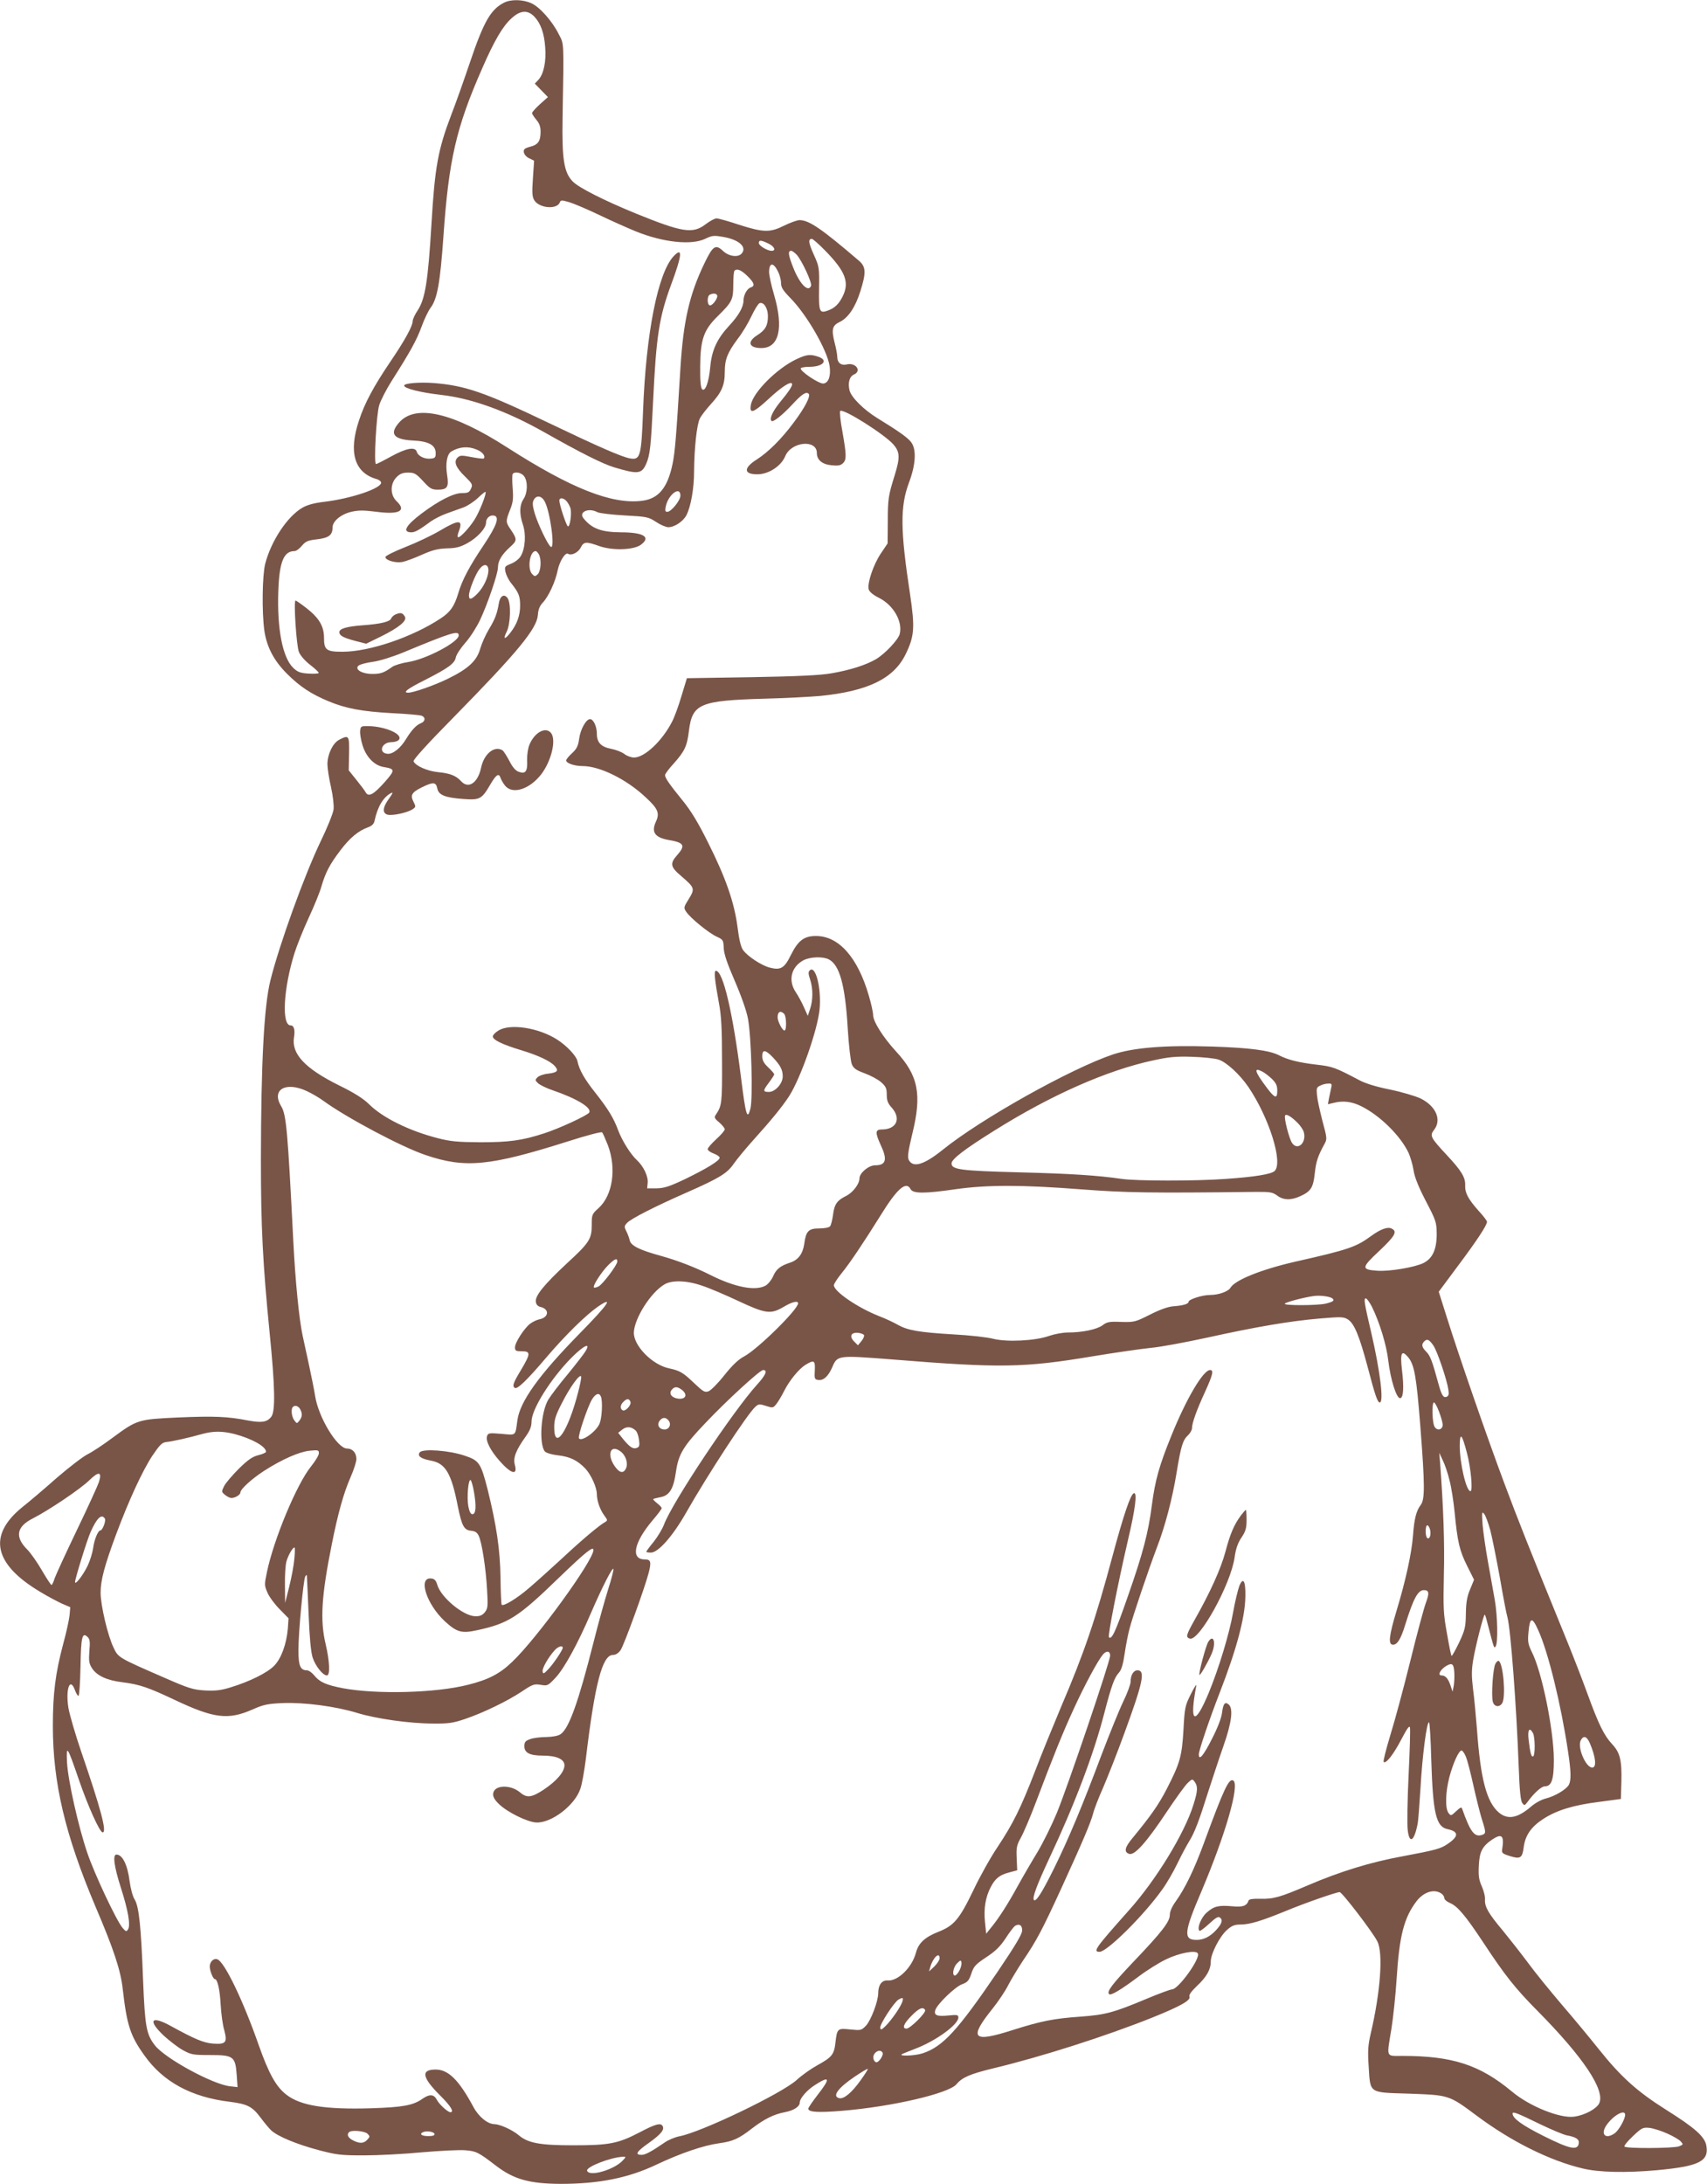 <?xml version="1.0" standalone="no"?>
<!DOCTYPE svg PUBLIC "-//W3C//DTD SVG 20010904//EN"
 "http://www.w3.org/TR/2001/REC-SVG-20010904/DTD/svg10.dtd">
<svg version="1.0" xmlns="http://www.w3.org/2000/svg"
 width="1001pt" height="1280pt" viewBox="0 0 1001 1280"
 preserveAspectRatio="xMidYMid meet">
<g transform="translate(0,1280) scale(0.1,-0.1)"
fill="#795548" stroke="none">
<path d="M2955 12784 c-78 -40 -119 -112 -200 -352 -29 -86 -77 -223 -108
-303 -79 -207 -97 -308 -117 -644 -20 -334 -37 -437 -80 -503 -17 -25 -30 -54
-30 -64 0 -29 -46 -113 -131 -238 -98 -145 -151 -243 -184 -345 -62 -185 -27
-304 100 -342 17 -4 30 -15 30 -22 0 -34 -175 -93 -332 -112 -60 -7 -101 -18
-130 -35 -88 -51 -183 -194 -218 -329 -17 -69 -20 -280 -5 -390 14 -97 56
-177 133 -254 75 -75 142 -119 243 -161 103 -43 196 -60 374 -70 85 -4 163
-11 173 -15 24 -10 21 -34 -5 -44 -27 -10 -56 -42 -87 -93 -32 -53 -78 -90
-110 -86 -54 6 -33 68 24 68 18 0 38 6 44 14 26 31 -74 77 -174 80 -48 1 -50
0 -53 -27 -2 -15 4 -52 13 -82 20 -69 68 -120 122 -130 71 -12 72 -17 9 -89
-64 -72 -94 -89 -111 -61 -5 10 -30 43 -55 74 l-45 56 2 98 c2 107 -1 111 -58
81 -37 -19 -68 -83 -69 -142 0 -23 9 -84 21 -135 12 -54 18 -109 15 -132 -3
-22 -36 -105 -75 -185 -97 -202 -242 -604 -295 -815 -38 -152 -55 -484 -56
-1050 0 -397 11 -612 51 -1015 32 -319 35 -464 9 -495 -25 -31 -56 -35 -134
-21 -121 24 -201 27 -411 18 -234 -11 -240 -12 -385 -119 -52 -39 -117 -82
-145 -96 -27 -13 -109 -76 -181 -138 -71 -63 -164 -142 -206 -175 -200 -164
-165 -331 106 -493 44 -27 103 -58 129 -70 l49 -21 -4 -47 c-3 -27 -19 -102
-37 -167 -46 -172 -61 -292 -61 -482 0 -334 72 -638 250 -1059 107 -250 148
-374 160 -485 24 -209 44 -272 126 -386 110 -156 276 -246 502 -273 103 -13
132 -28 181 -94 21 -28 49 -62 62 -74 38 -35 149 -81 277 -115 106 -28 131
-31 267 -31 83 0 236 8 340 18 105 9 218 15 253 12 64 -5 77 -11 181 -91 105
-80 196 -105 379 -106 223 0 396 34 562 113 142 67 274 112 367 125 81 11 116
27 193 87 72 55 128 83 192 95 53 10 88 33 88 57 0 24 42 73 90 103 87 56 91
39 15 -58 -30 -39 -55 -75 -55 -81 0 -21 57 -24 195 -13 295 24 629 102 674
156 33 40 80 60 211 92 285 68 666 190 938 299 164 66 226 101 217 122 -4 11
11 31 43 62 58 54 82 97 82 144 0 46 53 149 96 186 27 24 44 31 78 31 54 0
120 20 260 77 118 49 302 113 322 113 14 0 195 -236 221 -289 35 -69 18 -298
-39 -540 -16 -70 -18 -102 -12 -193 10 -159 -1 -152 231 -159 244 -9 238 -7
406 -132 202 -150 425 -261 619 -307 95 -23 254 -26 433 -10 249 23 308 52
291 145 -10 53 -68 104 -237 210 -168 106 -263 191 -394 355 -50 63 -147 180
-216 260 -68 80 -158 190 -198 245 -41 55 -107 139 -147 188 -86 102 -108 141
-106 183 2 17 -7 52 -19 79 -17 38 -20 62 -17 121 4 81 20 112 78 152 57 38
72 24 59 -57 -4 -21 2 -26 43 -39 63 -20 75 -13 83 50 9 71 44 121 115 167 79
51 176 81 328 100 l127 17 3 102 c3 125 -8 170 -54 219 -47 50 -80 117 -144
293 -29 80 -84 222 -122 315 -233 571 -285 704 -366 920 -102 272 -266 746
-337 972 l-48 152 110 148 c114 152 173 242 173 262 0 6 -22 35 -50 65 -60 68
-80 104 -78 148 2 47 -22 86 -106 176 -97 104 -103 115 -77 149 47 59 12 140
-79 185 -30 14 -111 38 -179 52 -80 16 -145 36 -180 55 -142 75 -156 80 -251
91 -102 12 -168 28 -220 55 -56 29 -175 44 -390 51 -280 9 -461 -6 -583 -46
-247 -83 -775 -378 -1000 -560 -111 -89 -175 -107 -199 -56 -7 17 -1 55 22
151 57 231 35 342 -96 483 -76 83 -134 175 -134 213 0 15 -11 66 -25 113 -65
225 -177 351 -311 350 -69 0 -104 -27 -146 -111 -38 -78 -60 -91 -125 -74 -49
13 -129 66 -155 102 -13 16 -24 62 -33 135 -19 145 -69 289 -172 494 -59 119
-101 188 -150 248 -78 96 -103 132 -103 149 0 7 22 37 50 67 65 73 79 102 90
193 20 159 64 177 446 188 121 3 266 11 324 16 279 28 430 101 500 243 52 106
56 156 27 351 -58 380 -59 517 -6 658 39 104 44 192 13 234 -19 27 -73 65
-200 143 -78 48 -151 120 -162 161 -11 45 -1 82 26 94 47 21 10 72 -43 59 -32
-8 -55 10 -55 43 0 14 -7 52 -16 86 -19 76 -14 99 30 120 49 23 92 86 121 179
35 110 33 144 -7 179 -222 190 -293 238 -349 239 -14 0 -55 -15 -90 -32 -83
-42 -122 -41 -266 5 -62 21 -121 37 -131 37 -11 0 -40 -16 -65 -35 -75 -57
-136 -47 -409 64 -188 77 -336 152 -370 188 -51 53 -63 130 -59 373 8 465 9
428 -23 491 -38 76 -111 158 -160 180 -50 23 -121 24 -161 3z m178 -81 c38
-40 58 -97 64 -179 7 -84 -9 -159 -40 -192 l-21 -22 38 -39 39 -40 -47 -42
c-25 -23 -46 -46 -46 -52 0 -5 11 -22 25 -39 18 -21 25 -41 25 -69 0 -56 -14
-77 -61 -89 -33 -9 -40 -15 -37 -33 2 -12 15 -28 32 -35 l28 -14 -7 -104 c-6
-87 -4 -109 9 -129 30 -46 133 -54 149 -11 5 14 11 14 55 1 27 -8 107 -42 178
-76 71 -34 166 -76 212 -95 161 -65 327 -83 409 -43 39 19 50 20 106 10 91
-16 138 -59 107 -96 -21 -26 -77 -18 -111 15 -43 40 -59 29 -108 -73 -88 -182
-124 -339 -141 -616 -25 -412 -32 -491 -46 -560 -29 -140 -82 -204 -178 -216
-178 -23 -418 73 -791 312 -320 206 -539 256 -635 146 -58 -66 -32 -99 82
-105 92 -4 133 -27 133 -74 0 -25 -4 -30 -29 -32 -35 -4 -74 14 -82 40 -9 31
-60 22 -150 -27 -45 -25 -85 -45 -89 -45 -14 0 2 293 19 346 9 28 41 91 72
140 112 176 147 240 176 319 16 44 40 94 53 111 39 51 56 146 75 414 31 452
75 643 228 990 70 161 121 248 172 293 51 47 94 50 133 10z m1704 -1370 c121
-123 146 -188 104 -271 -22 -44 -46 -67 -83 -81 -53 -20 -57 -11 -55 127 2
124 1 129 -31 200 -31 68 -34 92 -11 92 5 0 40 -30 76 -67z m-332 40 c36 -17
48 -43 20 -43 -26 0 -75 30 -75 45 0 19 11 19 55 -2z m166 -65 c30 -32 92
-165 85 -183 -16 -42 -67 11 -105 108 -29 74 -32 97 -11 97 5 0 19 -10 31 -22z
m-109 -99 c10 -19 18 -49 18 -67 0 -26 11 -44 54 -88 97 -98 217 -306 231
-400 8 -57 -6 -98 -36 -102 -26 -3 -142 75 -133 90 3 4 25 8 50 8 80 0 114 38
53 59 -47 16 -68 14 -128 -14 -115 -54 -256 -195 -268 -269 -9 -54 14 -47 101
33 76 71 131 107 140 93 6 -10 -14 -42 -72 -112 -41 -51 -61 -94 -48 -107 9
-10 64 34 120 94 56 61 83 80 98 65 13 -13 -21 -80 -88 -169 -72 -97 -148
-172 -216 -216 -79 -50 -78 -87 3 -87 66 0 140 48 164 107 36 85 185 99 185
18 0 -41 32 -67 86 -72 39 -4 54 -1 67 12 22 21 21 47 -3 185 -12 62 -17 117
-13 121 17 17 259 -136 312 -196 38 -44 40 -76 7 -182 -37 -119 -40 -138 -40
-273 l-1 -125 -41 -61 c-43 -65 -79 -172 -70 -208 4 -15 26 -33 62 -51 84 -43
138 -138 120 -211 -9 -34 -87 -117 -140 -148 -59 -34 -149 -63 -258 -82 -69
-12 -191 -18 -471 -23 l-379 -6 -32 -105 c-17 -58 -42 -126 -55 -150 -58 -113
-161 -210 -223 -210 -16 0 -42 9 -57 21 -16 12 -51 25 -77 30 -59 11 -84 37
-84 88 0 43 -20 86 -40 86 -23 0 -57 -60 -64 -116 -6 -42 -14 -58 -42 -84 -19
-17 -34 -36 -34 -42 0 -16 48 -33 96 -33 101 0 257 -77 369 -182 75 -69 85
-94 60 -147 -27 -60 -3 -91 80 -105 87 -15 96 -32 45 -89 -43 -49 -39 -68 26
-123 78 -67 80 -73 43 -133 -30 -48 -31 -52 -15 -75 23 -36 134 -126 179 -146
37 -17 39 -20 41 -66 1 -35 20 -90 65 -194 37 -85 69 -176 77 -220 20 -105 30
-472 14 -530 -18 -67 -27 -38 -55 187 -48 380 -105 623 -147 623 -12 0 -8 -49
18 -190 14 -73 18 -152 18 -340 1 -246 -1 -261 -36 -313 -11 -16 -9 -22 20
-46 17 -15 32 -33 32 -40 0 -7 -22 -33 -50 -58 -27 -25 -50 -51 -50 -58 0 -8
16 -19 35 -26 19 -7 35 -18 35 -25 0 -17 -77 -64 -205 -126 -91 -43 -120 -52
-165 -53 l-55 0 3 32 c4 38 -25 98 -63 133 -37 34 -87 114 -110 175 -26 71
-59 125 -133 219 -64 80 -96 136 -106 187 -7 31 -63 90 -119 126 -110 70 -276
95 -344 53 -18 -11 -33 -26 -33 -35 0 -20 56 -47 165 -80 102 -31 172 -64 198
-93 25 -28 16 -38 -39 -45 -25 -2 -53 -12 -62 -21 -15 -15 -15 -18 3 -35 11
-10 49 -29 85 -41 143 -49 232 -103 215 -131 -11 -17 -177 -94 -265 -122 -129
-42 -205 -52 -375 -52 -133 1 -175 5 -248 24 -168 43 -324 120 -404 200 -34
33 -86 66 -174 109 -200 99 -281 185 -265 282 7 44 0 70 -20 70 -54 0 -42 217
23 424 14 44 51 137 83 206 32 69 66 152 75 185 24 82 48 128 111 211 56 74
106 115 162 135 22 8 34 19 38 37 18 84 51 139 96 163 14 8 12 0 -11 -32 -38
-51 -40 -86 -8 -94 28 -7 114 11 145 31 21 14 21 16 7 44 -20 39 -12 55 48 85
67 33 83 32 91 -5 7 -40 45 -55 153 -63 96 -7 108 -1 157 83 35 60 51 71 61
41 3 -10 15 -31 26 -45 43 -55 144 -23 213 66 60 79 89 203 57 242 -32 39 -97
3 -127 -70 -8 -20 -14 -59 -13 -90 3 -65 -9 -82 -48 -68 -19 6 -37 26 -56 64
-16 30 -34 58 -40 62 -47 30 -109 -20 -126 -102 -19 -89 -74 -126 -117 -79
-29 32 -63 46 -133 53 -64 6 -135 37 -146 64 -3 9 81 102 239 262 372 379 484
515 490 595 2 33 11 54 29 73 33 35 74 122 87 189 12 55 45 107 61 97 20 -12
59 7 74 36 18 36 32 37 110 9 78 -27 201 -23 243 8 61 45 17 73 -118 73 -114
1 -171 22 -219 83 -29 36 31 63 82 35 12 -6 84 -15 160 -19 131 -7 139 -9 184
-38 25 -17 58 -31 72 -31 37 0 87 34 106 70 26 50 45 157 45 255 1 137 16 278
34 312 8 17 38 55 66 86 62 68 80 109 80 187 0 74 16 113 76 194 26 33 62 93
80 132 19 40 40 74 48 77 24 9 49 -29 49 -76 0 -55 -15 -82 -63 -112 -61 -39
-49 -75 25 -75 103 0 131 116 75 309 -17 57 -30 118 -30 136 0 57 25 59 52 4z
m-180 -26 c42 -41 47 -59 20 -68 -21 -6 -42 -45 -42 -76 0 -38 -28 -88 -85
-149 -71 -77 -101 -143 -110 -240 -8 -91 -30 -149 -48 -131 -8 8 -12 50 -11
134 1 157 21 214 103 294 84 83 91 96 91 184 0 42 3 79 7 82 14 15 39 5 75
-30z m-177 -113 c8 -13 -24 -60 -41 -60 -18 0 -19 56 -1 63 20 9 35 8 42 -3z
m-1410 -905 c34 -13 54 -39 42 -52 -3 -3 -36 1 -72 8 -58 11 -67 11 -82 -3
-24 -24 -10 -59 44 -111 43 -42 46 -48 35 -71 -10 -22 -18 -26 -53 -26 -49 0
-136 -44 -237 -120 -93 -70 -115 -110 -59 -110 21 0 46 14 115 65 19 13 59 34
90 45 32 11 76 28 100 36 24 9 62 34 84 55 23 22 43 38 45 36 8 -8 -36 -119
-65 -164 -34 -53 -89 -110 -97 -101 -3 3 -1 17 5 32 27 71 3 73 -110 6 -47
-28 -138 -71 -202 -96 -66 -26 -118 -52 -118 -59 0 -19 59 -36 99 -29 20 4 72
23 116 43 63 28 94 35 146 37 52 1 77 7 119 30 59 32 110 88 110 120 0 27 23
47 47 42 34 -7 16 -58 -60 -172 -85 -126 -128 -208 -150 -284 -23 -76 -46
-109 -102 -146 -166 -110 -418 -196 -577 -196 -94 0 -108 10 -108 82 0 67 -29
116 -102 173 -32 25 -61 45 -65 45 -12 0 5 -266 20 -302 9 -21 36 -52 66 -75
27 -21 50 -42 50 -47 1 -4 -26 -6 -59 -4 -49 3 -65 9 -90 33 -63 60 -96 229
-88 452 6 170 32 233 95 233 10 0 29 14 43 31 22 26 35 32 89 38 69 8 91 25
91 69 0 37 48 77 109 92 44 10 72 10 151 0 132 -17 175 6 116 62 -39 37 -39
103 0 142 20 20 37 26 68 26 36 0 46 -6 87 -50 40 -44 51 -50 86 -50 56 0 66
15 55 85 -11 67 -1 124 25 139 47 28 99 32 148 11z m279 -157 c22 -31 20 -97
-4 -133 -24 -36 -25 -86 -4 -149 20 -57 14 -141 -12 -185 -10 -17 -34 -36 -57
-45 -37 -15 -39 -17 -33 -48 4 -18 19 -49 35 -68 43 -54 51 -74 51 -130 0 -57
-18 -108 -56 -157 -34 -44 -46 -42 -23 4 23 45 27 169 5 198 -20 27 -44 12
-51 -32 -10 -61 -23 -94 -59 -153 -18 -30 -41 -81 -50 -112 -20 -71 -69 -117
-187 -175 -79 -39 -204 -83 -235 -83 -35 0 -5 23 99 75 137 70 173 96 180 132
3 16 28 54 56 86 28 31 66 91 86 133 44 93 105 272 105 308 0 38 22 75 69 118
45 40 45 46 4 107 -28 41 -28 47 -2 113 18 44 20 66 15 129 -3 41 -3 79 1 82
14 15 53 6 67 -15z m916 -113 c0 -28 -54 -95 -77 -95 -12 0 -14 7 -9 31 14 70
86 124 86 64z m-795 -36 c32 -61 61 -280 35 -264 -17 10 -77 136 -95 198 -12
42 -14 61 -5 77 16 30 47 25 65 -11z m127 4 c9 -10 19 -29 23 -41 9 -30 -3
-114 -15 -107 -10 6 -50 128 -50 151 0 19 24 17 42 -3z m-162 -312 c16 -30 12
-97 -6 -116 -16 -15 -18 -15 -33 0 -30 30 -15 135 20 135 5 0 13 -9 19 -19z
m-296 -97 c-2 -41 -30 -99 -66 -135 -34 -34 -48 -37 -48 -9 0 29 38 125 62
155 27 35 53 29 52 -11z m-174 -378 c0 -39 -189 -139 -295 -156 -38 -6 -81
-19 -94 -28 -49 -35 -67 -42 -117 -42 -62 0 -107 27 -81 49 9 7 46 17 84 22
38 5 115 29 178 55 284 118 325 130 325 100z m2170 -1899 c63 -32 96 -149 111
-402 6 -99 17 -194 24 -212 11 -26 25 -35 76 -54 35 -13 78 -36 96 -52 28 -25
33 -36 33 -73 0 -34 6 -51 30 -77 56 -64 27 -127 -59 -127 -39 0 -40 -18 -6
-92 40 -85 31 -118 -33 -118 -38 0 -92 -45 -92 -77 0 -32 -38 -82 -77 -102
-55 -27 -70 -49 -78 -111 -4 -30 -12 -61 -17 -67 -6 -8 -33 -13 -64 -13 -63 0
-78 -16 -88 -92 -9 -58 -35 -93 -84 -109 -57 -19 -80 -37 -99 -81 -10 -22 -30
-46 -45 -54 -61 -32 -180 -8 -320 62 -93 47 -198 87 -292 113 -124 34 -175 59
-183 90 -3 14 -12 39 -20 54 -13 26 -13 31 4 49 21 24 162 96 351 179 191 84
236 112 274 167 18 26 69 88 113 137 112 124 174 201 213 261 67 105 166 386
178 507 12 122 -23 264 -58 229 -9 -9 -8 -21 3 -54 17 -52 17 -120 -1 -173
l-13 -39 -22 49 c-12 28 -34 68 -48 89 -47 69 -28 149 45 188 39 20 113 23
148 5z m-262 -319 c14 -14 16 -98 2 -98 -12 0 -40 53 -40 78 0 32 17 41 38 20z
m-66 -255 c44 -47 58 -73 58 -112 0 -42 -44 -91 -81 -91 -36 0 -36 7 1 56 16
21 30 43 30 47 0 5 -16 23 -35 41 -26 24 -35 42 -35 65 0 41 18 40 62 -6z
m2612 -13 c47 -14 125 -86 176 -160 122 -180 205 -443 155 -493 -19 -19 -115
-35 -290 -47 -179 -13 -521 -12 -605 0 -144 21 -300 31 -610 39 -339 9 -390
16 -390 52 0 25 77 84 252 193 332 208 660 353 931 411 91 20 133 24 227 21
63 -2 132 -9 154 -16z m259 -71 c12 -6 37 -25 55 -42 25 -25 32 -39 32 -70 0
-49 -14 -45 -60 16 -73 97 -81 124 -27 96z m403 -96 c-3 -16 -9 -43 -13 -62
l-6 -33 34 8 c55 14 106 8 162 -20 109 -54 229 -172 277 -273 10 -23 24 -68
29 -101 6 -41 29 -98 72 -181 60 -115 63 -124 64 -193 0 -91 -24 -144 -78
-171 -51 -25 -199 -50 -270 -45 -95 7 -95 17 11 116 92 87 107 113 75 130 -23
14 -66 -1 -122 -42 -89 -65 -131 -80 -446 -151 -200 -46 -351 -107 -379 -152
-13 -23 -70 -43 -120 -43 -46 0 -126 -26 -126 -40 0 -12 -31 -22 -85 -26 -34
-2 -79 -18 -141 -49 -87 -44 -93 -45 -170 -43 -69 3 -83 0 -109 -20 -33 -24
-118 -42 -203 -42 -29 0 -78 -9 -110 -20 -81 -29 -248 -37 -327 -17 -33 9
-139 21 -236 26 -201 12 -267 24 -324 56 -22 13 -71 36 -110 51 -127 50 -265
145 -265 181 0 8 20 39 45 70 47 57 132 184 228 338 98 159 151 205 177 155
14 -26 80 -27 265 0 184 26 388 26 736 -1 263 -20 406 -22 1011 -15 96 1 109
-1 137 -21 37 -28 82 -29 136 -4 62 28 76 50 85 134 8 71 18 101 57 172 16 29
15 35 -12 135 -15 58 -30 126 -32 151 -4 40 -2 47 19 56 12 7 34 12 47 12 20
1 23 -2 17 -26z m-6007 -18 c30 -14 75 -40 100 -59 137 -99 459 -270 597 -316
232 -79 376 -65 834 80 106 34 196 58 201 53 4 -4 19 -38 34 -76 51 -136 28
-293 -55 -368 -39 -35 -40 -39 -40 -99 0 -82 -14 -104 -147 -226 -132 -123
-185 -188 -181 -223 2 -17 11 -27 27 -31 55 -13 50 -62 -7 -73 -15 -3 -39 -15
-54 -26 -36 -29 -88 -110 -88 -138 0 -20 5 -23 40 -23 53 0 52 -14 -5 -110
-46 -76 -52 -94 -36 -105 15 -9 73 47 185 179 109 128 231 248 303 298 96 65
60 13 -108 -158 -239 -244 -350 -398 -365 -509 -13 -93 -5 -87 -93 -79 -74 6
-79 5 -85 -14 -9 -27 20 -84 74 -145 68 -77 107 -87 89 -22 -11 40 6 85 65
167 24 34 33 57 33 86 0 72 114 253 235 375 72 72 114 91 82 38 -9 -16 -57
-77 -105 -136 -49 -58 -100 -126 -114 -149 -43 -73 -55 -255 -21 -302 7 -9 37
-19 79 -24 70 -8 114 -30 159 -77 34 -36 67 -109 68 -149 0 -40 18 -92 44
-127 20 -27 20 -29 3 -39 -34 -19 -132 -101 -252 -213 -66 -61 -153 -139 -193
-173 -72 -62 -149 -108 -160 -98 -3 4 -6 75 -7 159 -2 164 -24 309 -75 515
-40 157 -50 172 -135 200 -90 31 -244 42 -263 20 -17 -21 5 -38 65 -49 86 -16
120 -74 158 -269 23 -113 36 -138 77 -142 24 -2 36 -10 45 -29 19 -39 42 -190
49 -313 6 -101 5 -113 -13 -136 -15 -18 -30 -24 -57 -23 -70 2 -201 111 -222
185 -7 24 -16 34 -33 36 -82 12 -32 -149 78 -251 70 -64 98 -72 189 -52 184
40 240 75 482 310 155 149 200 185 200 160 0 -61 -333 -520 -477 -656 -73 -70
-139 -104 -259 -134 -189 -48 -534 -57 -733 -20 -99 19 -137 36 -169 76 -13
16 -32 29 -42 29 -39 0 -50 27 -50 117 0 107 29 412 40 433 8 12 10 12 10 -5
1 -11 5 -110 10 -220 5 -130 13 -217 23 -249 16 -50 60 -106 84 -106 20 0 16
84 -7 182 -34 141 -25 285 36 588 35 176 69 299 109 390 19 43 35 92 35 108 0
37 -23 62 -55 62 -57 0 -168 183 -187 308 -6 37 -22 117 -35 177 -13 61 -30
139 -38 175 -21 97 -43 319 -55 555 -33 651 -41 742 -71 791 -59 97 25 147
150 89z m5810 -186 c17 -17 34 -42 37 -56 16 -63 -38 -110 -70 -61 -17 27 -48
147 -40 160 7 11 36 -6 73 -43z m-3989 -813 c0 -20 -85 -133 -110 -146 -12 -6
-24 -9 -27 -6 -9 8 42 88 82 129 39 39 55 46 55 23z m495 -141 c41 -13 137
-54 214 -90 162 -76 191 -79 266 -35 50 30 85 38 85 21 0 -36 -237 -269 -316
-311 -34 -18 -69 -51 -116 -110 -37 -47 -79 -89 -92 -94 -23 -9 -32 -3 -83 45
-68 65 -85 75 -150 89 -99 21 -209 134 -206 211 4 83 98 232 178 280 43 27
130 25 220 -6z m3699 -76 c13 -12 4 -19 -41 -30 -50 -11 -246 -12 -239 0 6 9
113 37 171 45 38 5 97 -3 109 -15z m230 -46 c45 -90 87 -227 97 -318 13 -108
47 -220 69 -220 20 0 24 63 11 168 -11 97 -2 117 35 74 38 -44 50 -113 73
-407 27 -346 27 -429 2 -461 -26 -34 -38 -82 -45 -179 -8 -103 -42 -261 -96
-439 -45 -150 -51 -201 -21 -201 25 0 46 34 71 116 49 157 75 204 110 204 30
0 33 -17 12 -73 -11 -28 -52 -181 -91 -339 -39 -158 -92 -355 -118 -438 -25
-83 -43 -153 -39 -157 13 -13 57 43 103 131 34 65 48 85 51 71 3 -11 -1 -138
-8 -283 -7 -145 -9 -288 -5 -318 10 -86 39 -66 59 41 3 17 10 109 16 205 10
184 37 393 50 385 4 -2 10 -100 13 -217 10 -318 28 -395 96 -409 66 -14 66
-42 1 -86 -42 -29 -69 -36 -265 -73 -187 -34 -366 -89 -555 -170 -166 -71
-202 -81 -282 -79 -40 1 -63 -2 -66 -10 -11 -32 -33 -40 -96 -34 -80 7 -107 1
-151 -38 -32 -29 -57 -91 -41 -106 3 -3 28 15 56 41 41 38 54 45 65 36 17 -14
10 -36 -24 -73 -35 -38 -73 -57 -114 -57 -79 0 -75 44 29 286 141 333 225 624
186 648 -25 15 -54 -45 -173 -369 -56 -152 -109 -262 -164 -339 -22 -30 -35
-60 -35 -79 0 -40 -44 -98 -213 -275 -128 -135 -158 -175 -143 -190 10 -10 70
26 170 101 50 38 124 84 164 103 76 37 174 56 186 35 18 -28 -114 -211 -151
-211 -9 0 -77 -25 -151 -56 -193 -81 -240 -93 -387 -104 -155 -11 -228 -25
-398 -79 -235 -75 -258 -50 -115 128 32 40 73 101 90 135 17 33 57 99 88 146
79 116 113 181 225 425 124 271 170 379 185 435 6 25 33 95 60 155 26 61 82
202 123 315 110 300 125 370 77 370 -23 0 -40 -28 -40 -67 0 -15 -20 -69 -44
-118 -24 -50 -80 -189 -126 -309 -110 -294 -197 -502 -281 -671 -69 -139 -104
-194 -116 -181 -11 11 17 87 88 239 151 321 263 616 325 857 42 161 59 208 86
237 14 15 24 48 33 110 7 49 20 115 29 148 19 73 111 345 160 474 48 124 91
287 116 441 25 153 36 189 66 217 13 12 24 31 24 42 0 30 26 103 76 212 46
101 53 129 30 129 -40 0 -139 -167 -227 -385 -71 -175 -95 -260 -114 -405 -21
-165 -54 -288 -141 -536 -73 -210 -95 -257 -111 -240 -8 7 53 317 112 571 43
182 55 280 34 273 -19 -6 -60 -126 -125 -368 -99 -370 -167 -570 -302 -885
-46 -110 -116 -280 -153 -378 -84 -216 -127 -304 -220 -444 -40 -59 -103 -172
-140 -250 -83 -173 -115 -210 -207 -246 -80 -32 -116 -66 -131 -123 -23 -86
-106 -167 -166 -162 -33 3 -55 -26 -55 -74 0 -47 -42 -158 -71 -190 -28 -29
-30 -29 -93 -23 -75 8 -77 6 -87 -78 -8 -70 -21 -85 -108 -133 -36 -20 -90
-58 -119 -85 -87 -79 -557 -305 -687 -330 -27 -5 -67 -22 -88 -37 -73 -50
-112 -72 -134 -72 -42 0 -32 18 42 70 71 51 94 78 80 100 -12 19 -43 10 -136
-39 -125 -65 -177 -75 -389 -75 -193 0 -264 13 -318 59 -38 32 -110 64 -142
65 -40 0 -93 43 -124 101 -85 158 -147 219 -221 219 -88 0 -81 -45 25 -151 64
-63 85 -99 61 -99 -15 0 -66 46 -80 74 -17 32 -43 33 -83 5 -55 -39 -115 -50
-303 -56 -268 -8 -413 15 -496 80 -60 46 -103 124 -161 288 -93 266 -201 489
-243 505 -21 9 -45 -14 -45 -42 0 -26 20 -74 30 -74 15 0 29 -58 34 -150 3
-52 12 -120 21 -149 19 -73 10 -84 -65 -79 -55 4 -106 25 -248 103 -116 64
-138 35 -42 -56 33 -30 83 -69 112 -85 49 -27 60 -29 160 -29 137 0 148 -8
156 -116 l5 -72 -45 5 c-102 12 -378 162 -439 239 -51 65 -59 110 -70 384 -12
317 -24 429 -49 471 -12 18 -24 65 -30 108 -12 96 -42 156 -77 156 -23 0 -15
-67 26 -195 43 -134 58 -221 41 -245 -9 -13 -13 -11 -31 10 -36 42 -166 318
-207 440 -52 152 -113 423 -119 530 -5 107 1 98 68 -97 56 -163 124 -313 141
-313 26 0 -9 133 -125 471 -35 102 -69 219 -76 260 -17 108 9 182 38 104 7
-19 16 -35 21 -35 5 0 10 76 12 170 3 177 10 206 42 175 13 -13 15 -29 10 -83
-4 -56 -2 -72 15 -99 28 -44 87 -72 179 -83 102 -13 151 -30 312 -106 225
-106 308 -116 450 -54 65 29 89 34 178 38 126 5 310 -19 437 -58 112 -34 307
-62 445 -62 89 -1 117 3 185 26 110 37 251 106 334 161 64 43 73 46 111 40 41
-7 43 -6 89 43 50 54 129 197 206 377 65 150 127 272 132 259 2 -7 -12 -61
-31 -120 -19 -60 -58 -200 -86 -312 -88 -347 -143 -502 -192 -536 -14 -10 -45
-16 -83 -17 -33 0 -76 -5 -95 -12 -29 -10 -35 -17 -35 -42 0 -39 32 -55 108
-55 81 0 127 -21 127 -57 0 -38 -46 -92 -121 -142 -71 -47 -100 -51 -140 -16
-57 47 -151 43 -157 -7 -2 -19 7 -36 34 -62 49 -48 168 -106 219 -108 89 -4
226 101 258 197 10 27 24 108 33 180 52 435 96 605 158 605 16 0 32 10 45 28
20 28 142 364 166 457 15 61 11 75 -24 75 -84 0 -64 99 45 228 30 35 54 67 54
72 0 5 -11 17 -25 28 -14 11 -25 22 -25 25 0 2 18 7 39 11 56 9 80 46 95 151
15 103 44 150 173 285 124 131 319 310 338 310 28 0 16 -29 -36 -86 -142 -157
-495 -687 -545 -819 -10 -27 -38 -73 -61 -102 -24 -29 -43 -55 -43 -58 0 -3
12 -5 27 -5 43 0 128 96 207 235 128 225 359 578 405 619 19 18 25 18 62 6 40
-13 42 -13 61 10 11 14 31 47 45 75 32 64 88 132 127 156 50 30 57 26 54 -33
-3 -49 -1 -53 20 -56 31 -5 60 22 83 76 30 69 32 69 352 44 631 -51 770 -49
1172 18 132 22 287 44 344 50 57 5 206 33 330 60 286 63 484 97 660 112 128
11 141 10 166 -6 37 -24 67 -98 115 -278 44 -168 58 -208 71 -208 25 0 2 184
-49 405 -42 179 -46 205 -33 205 6 0 21 -21 35 -47z m-2977 -169 c2 -6 -5 -22
-16 -35 l-20 -24 -22 22 c-30 30 -19 55 23 51 17 -2 33 -8 35 -14z m3339 -61
c23 -35 78 -197 87 -256 5 -29 2 -39 -10 -44 -19 -7 -29 8 -48 77 -36 133 -48
164 -71 187 -27 27 -30 43 -12 61 17 17 29 11 54 -25z m-5016 -274 c-59 -230
-140 -347 -140 -204 0 43 8 70 45 141 46 92 106 175 113 156 2 -6 -6 -48 -18
-93z m611 13 c32 -27 20 -54 -22 -50 -39 4 -59 29 -40 52 17 21 34 20 62 -2z
m-477 -38 c11 -29 6 -124 -8 -158 -20 -48 -107 -109 -121 -86 -8 12 51 185 76
227 22 36 43 42 53 17z m173 -30 c7 -19 -30 -59 -46 -50 -16 10 -14 32 5 50
20 20 33 20 41 0z m4742 -59 c12 -31 21 -65 21 -76 0 -28 -30 -37 -46 -14 -16
21 -19 145 -5 145 5 0 19 -25 30 -55z m-6679 16 c14 -27 13 -44 -4 -67 -15
-19 -15 -19 -30 1 -16 21 -21 66 -9 78 12 13 32 7 43 -12z m2160 -66 c20 -24
3 -57 -28 -53 -30 3 -41 30 -22 53 16 19 34 19 50 0z m-192 -60 c8 -7 16 -31
19 -53 5 -34 2 -43 -12 -48 -22 -9 -41 3 -80 50 l-30 38 24 19 c25 20 54 18
79 -6z m-2353 -20 c102 -27 185 -73 185 -104 0 -5 -20 -14 -45 -20 -35 -9 -61
-27 -114 -79 -37 -37 -76 -82 -86 -101 -17 -34 -17 -35 5 -53 12 -10 29 -18
37 -18 22 0 53 19 53 33 0 19 67 80 140 127 103 66 205 111 265 117 51 5 55 4
55 -15 0 -11 -21 -46 -46 -77 -83 -102 -219 -427 -259 -621 -15 -72 -15 -77 4
-120 11 -25 43 -68 72 -97 l51 -52 -4 -60 c-8 -91 -38 -174 -79 -217 -40 -42
-145 -94 -257 -128 -58 -18 -90 -21 -150 -18 -68 4 -95 12 -232 72 -278 121
-276 120 -304 179 -34 70 -76 248 -76 322 0 73 23 159 91 342 74 198 153 370
212 460 44 65 57 78 82 81 34 3 137 26 210 47 66 18 118 18 190 0z m7227 -110
c23 -85 36 -225 21 -225 -25 0 -63 164 -63 268 1 80 13 68 42 -43z m-4966 10
c33 -22 49 -71 35 -101 -15 -33 -39 -28 -68 15 -45 67 -23 126 33 86z m4864
-171 c11 -41 24 -126 30 -187 17 -176 29 -226 73 -314 l41 -82 -23 -56 c-18
-42 -24 -77 -25 -143 -1 -79 -5 -95 -40 -170 -22 -45 -41 -80 -44 -77 -3 2
-15 62 -27 132 -21 114 -22 148 -18 342 5 185 -3 403 -22 655 l-5 61 20 -43
c12 -23 30 -76 40 -118z m-7920 -11 c-7 -21 -65 -148 -130 -283 -65 -135 -123
-262 -130 -282 -6 -21 -15 -38 -18 -38 -4 1 -29 39 -57 87 -27 47 -66 102 -86
122 -73 73 -62 133 33 181 94 48 282 174 334 226 54 52 73 48 54 -13z m2200
-61 c14 -81 11 -127 -10 -127 -10 0 -18 16 -24 48 -9 52 0 160 14 152 4 -3 14
-35 20 -73z m5959 -220 c11 -42 36 -167 56 -277 19 -110 39 -216 45 -235 19
-70 53 -525 66 -878 5 -138 11 -197 21 -210 12 -16 14 -15 31 7 37 51 81 91
101 91 40 0 53 40 53 157 -1 175 -70 514 -129 630 -22 45 -25 61 -20 114 8 91
21 95 57 15 59 -129 134 -436 175 -711 18 -118 19 -169 5 -196 -15 -27 -80
-66 -134 -80 -26 -6 -64 -27 -88 -48 -79 -68 -136 -78 -188 -35 -72 61 -108
195 -129 489 -6 77 -16 183 -23 236 -9 75 -9 112 1 170 14 83 62 271 68 265 3
-2 11 -30 19 -63 36 -137 35 -137 45 -122 14 22 11 174 -5 269 -8 47 -26 147
-40 224 -14 76 -28 175 -32 220 -5 72 -4 79 9 63 9 -10 24 -53 36 -95z m-8124
67 c8 -12 -14 -69 -26 -69 -14 0 -36 -52 -43 -105 -4 -27 -18 -72 -31 -100
-25 -53 -74 -118 -75 -98 0 19 69 243 91 293 37 83 65 110 84 79z m7771 -64
c7 -30 -2 -59 -16 -50 -13 8 -13 75 0 75 5 0 12 -11 16 -25z m-6660 -172 c-3
-38 -17 -111 -30 -163 l-24 -95 -1 105 c-1 58 3 120 9 139 10 35 36 81 47 81
3 0 3 -30 -1 -67z m1574 -521 c0 -13 -55 -95 -86 -127 -25 -26 -29 -28 -32
-12 -4 18 33 83 71 125 20 22 47 30 47 14z m3210 -46 c0 -34 -249 -768 -313
-923 -30 -72 -81 -175 -114 -230 -33 -54 -86 -145 -118 -203 -57 -104 -111
-188 -158 -244 l-24 -30 -7 70 c-8 77 3 144 33 202 26 51 53 73 108 87 l48 13
-3 71 c-3 63 0 76 26 123 16 29 55 121 86 203 104 275 158 409 223 550 64 140
142 284 171 318 21 24 42 21 42 -7z m2018 -97 c2 -24 0 -59 -3 -79 l-7 -35
-13 39 c-14 39 -29 56 -52 56 -26 0 -5 38 32 58 31 17 40 9 43 -39z m462 -358
c12 -24 13 -128 1 -135 -11 -7 -18 20 -27 97 -7 59 5 77 26 38z m333 -58 c35
-82 41 -143 14 -143 -38 0 -89 120 -67 160 16 30 35 24 53 -17z m-727 -79 c9
-21 28 -96 44 -168 16 -72 38 -160 49 -196 26 -81 26 -87 1 -95 -44 -14 -68
18 -116 154 -3 11 -12 7 -35 -15 -30 -28 -31 -28 -45 -10 -20 28 -18 119 5
209 22 82 55 157 72 157 5 0 17 -16 25 -36z m-139 -806 c7 -6 13 -17 13 -24 0
-8 15 -20 33 -28 44 -18 91 -74 195 -231 127 -193 188 -270 319 -402 268 -271
397 -464 361 -541 -16 -32 -83 -69 -146 -78 -82 -12 -263 60 -367 148 -188
156 -348 208 -642 208 -98 0 -92 -14 -63 162 10 64 24 195 30 290 16 252 43
358 117 455 44 57 109 75 150 41z m-2463 -213 c0 -22 -42 -91 -146 -245 -233
-342 -319 -436 -438 -475 -49 -16 -156 -18 -115 -2 11 5 45 18 75 30 120 46
250 141 250 182 0 16 -7 17 -58 12 -67 -7 -87 1 -77 32 11 35 117 137 157 151
32 12 40 21 54 62 14 43 24 54 87 96 55 36 82 63 114 111 23 36 48 68 55 73
25 15 43 4 42 -27z m-484 -163 c0 -10 -14 -31 -31 -48 l-31 -29 7 25 c16 56
55 93 55 52z m118 -68 c-7 -15 -19 -29 -25 -32 -22 -7 -15 46 9 70 20 20 23
21 26 6 2 -10 -3 -30 -10 -44z m-338 -190 c-13 -34 -61 -102 -96 -138 -25 -24
-30 -26 -32 -11 -4 19 81 150 107 165 26 15 31 12 21 -16z m135 -45 c9 -13
-87 -109 -109 -109 -28 0 -17 29 29 75 44 45 68 55 80 34z m-250 -249 c9 -15
-23 -62 -38 -57 -7 2 -13 11 -15 21 -7 33 37 62 53 36z m-129 -164 c-50 -70
-96 -109 -123 -104 -46 9 -11 59 90 127 40 27 74 47 76 45 2 -2 -17 -32 -43
-68z m3987 -257 c67 -32 138 -62 157 -65 53 -10 72 -23 68 -47 -6 -43 -53 -33
-205 43 -128 64 -183 104 -183 132 0 14 28 3 163 -63z m497 56 c0 -26 -38 -93
-62 -109 -53 -37 -84 -6 -48 47 39 58 110 97 110 62z m247 -110 c34 -15 70
-36 79 -46 16 -18 15 -19 -10 -29 -33 -12 -313 -14 -320 -1 -3 5 19 32 50 61
52 49 58 52 98 48 23 -3 70 -18 103 -33z m-7622 -1 c15 -15 15 -18 -1 -35 -21
-23 -45 -24 -84 -4 -29 15 -38 34 -23 48 13 14 92 7 108 -9z m393 -1 c2 -9 -9
-13 -37 -13 -39 0 -55 13 -28 24 21 8 60 2 65 -11z m1103 -157 c-51 -54 -196
-96 -208 -59 -8 22 138 79 211 82 18 1 18 -1 -3 -23z"/>
<path d="M3950 11298 c-92 -98 -162 -451 -179 -906 -10 -266 -16 -289 -75
-279 -47 7 -194 72 -476 207 -376 180 -490 220 -677 235 -84 6 -173 -1 -173
-15 0 -17 97 -41 220 -55 175 -20 381 -94 599 -217 214 -121 345 -187 412
-207 140 -42 162 -40 189 22 22 52 27 99 40 367 18 381 36 493 105 680 65 175
70 226 15 168z"/>
<path d="M2322 9200 c-12 -5 -25 -16 -28 -25 -8 -19 -59 -32 -168 -40 -94 -7
-136 -20 -136 -40 0 -20 21 -32 91 -51 l66 -17 84 41 c108 53 158 94 143 118
-13 22 -23 25 -52 14z"/>
<path d="M7277 3918 c-40 -54 -63 -107 -91 -213 -26 -98 -90 -240 -181 -400
-49 -88 -53 -100 -29 -109 54 -21 242 318 264 477 7 50 19 84 40 115 25 37 30
56 30 104 0 32 -2 58 -4 58 -3 0 -16 -15 -29 -32z"/>
<path d="M7267 3503 c-8 -22 -25 -91 -36 -154 -23 -128 -83 -325 -142 -469
-83 -200 -116 -183 -74 39 3 14 -11 -7 -31 -47 -35 -70 -37 -80 -44 -210 -9
-155 -20 -196 -99 -349 -47 -91 -92 -155 -198 -284 -48 -57 -54 -84 -21 -95
32 -10 102 69 221 248 52 78 107 154 122 168 26 24 27 25 41 6 19 -27 18 -52
-7 -132 -52 -169 -220 -444 -381 -623 -194 -218 -211 -241 -170 -241 44 0 261
215 368 366 25 34 65 103 89 153 24 50 55 107 68 128 32 51 59 122 111 288 25
77 65 199 90 270 49 139 59 221 31 245 -22 18 -32 5 -39 -50 -4 -31 -27 -90
-59 -152 -50 -99 -77 -130 -77 -91 0 23 63 209 123 363 99 255 148 439 150
562 2 93 -13 118 -36 61z"/>
<path d="M7086 3178 c-15 -23 -59 -189 -52 -195 4 -5 52 79 72 126 26 62 11
116 -20 69z"/>
<path d="M8769 3048 c-14 -26 -25 -184 -15 -222 8 -31 40 -35 56 -7 21 40 5
230 -21 246 -4 3 -13 -4 -20 -17z"/>
</g>
</svg>
